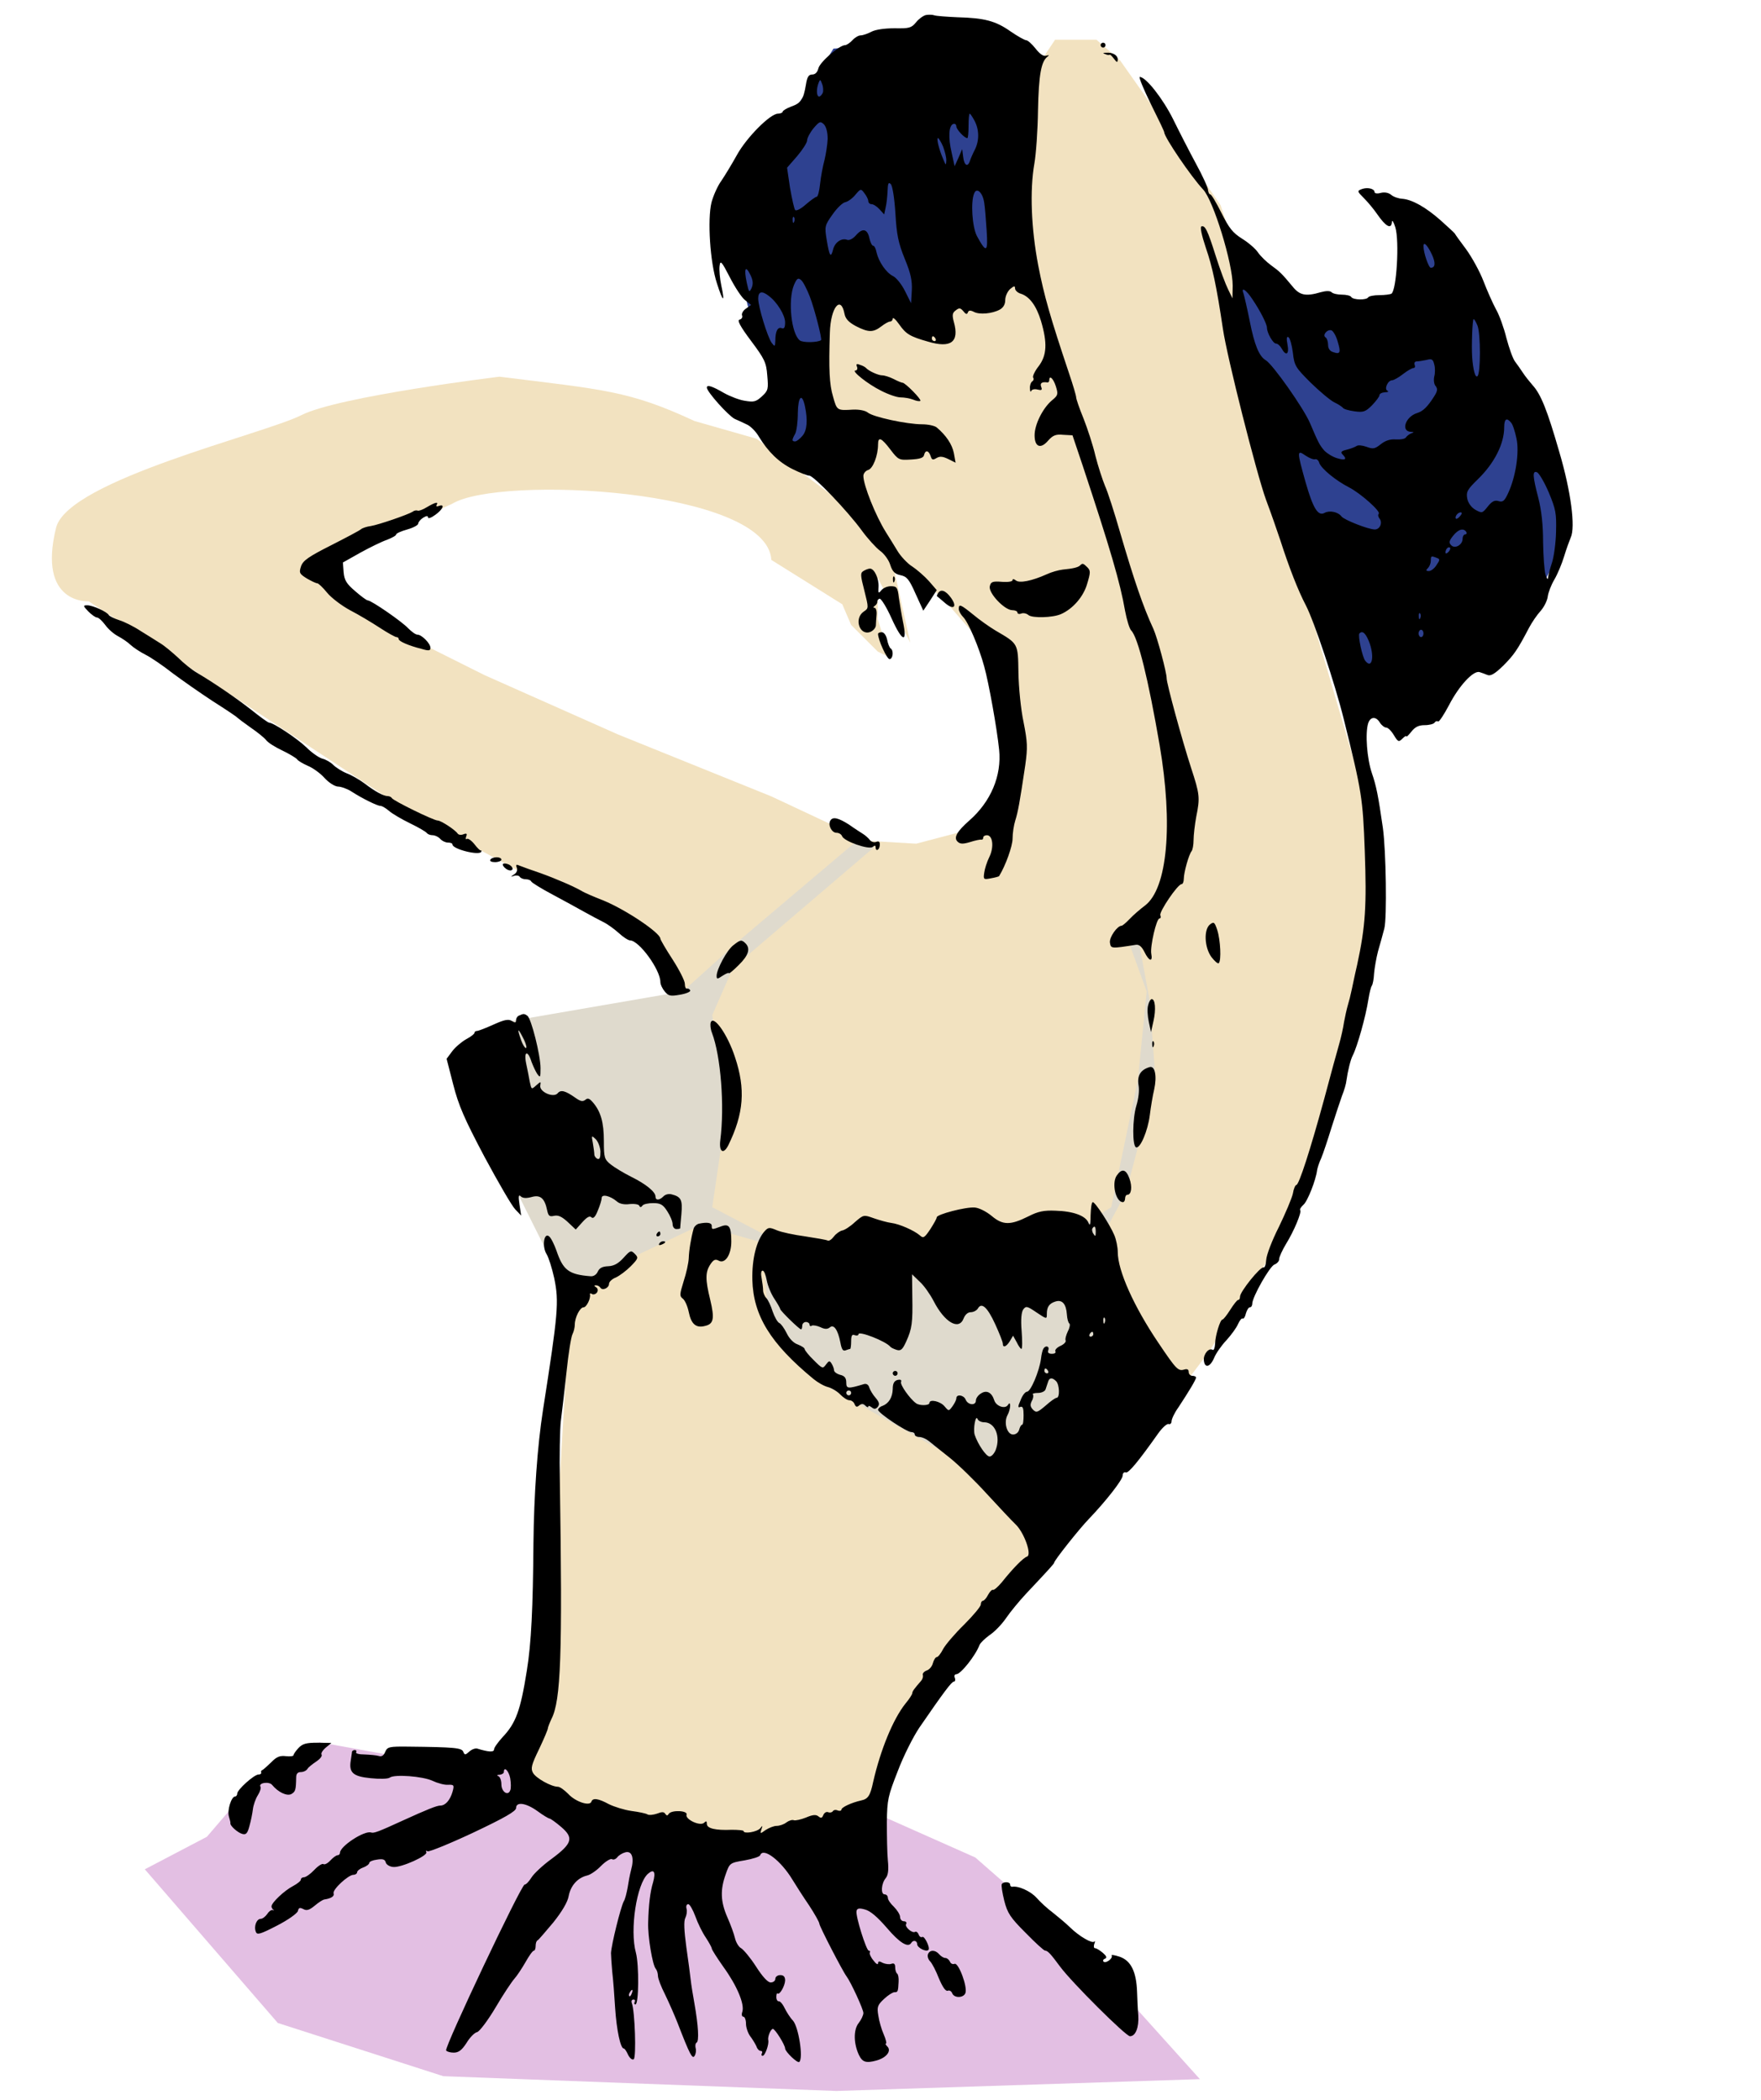 <svg xmlns="http://www.w3.org/2000/svg" version="1.0" viewBox="0 0 468 558"><path d="M248.979 10.561l-27.49 2.357-6.284 10.21-16.493 24.348-3.927 17.28 3.927 16.493 3.141 9.425 5.498 9.425-2.356 18.065 18.85 10.996-4.712-37.7 4.712-17.28 21.992 10.996L269.4 68.682l60.477 27.49 12.567 41.628 17.279 41.627 21.206 3.927 23.563-17.28 12.567-24.347-9.425-30.632-19.636-37.7-10.21-18.065-3.142 11.782-1.57 14.923-35.345-3.927-73.044-66.761z" fill="#2e4190" fill-rule="evenodd"/><path d="M174.364 248.544l4.712 22.777-18.065 10.996-10.21 16.494v59.692l-3.927 65.975-7.854 40.842-22.778 21.207-21.206 40.842 131.95 10.995 6.284-65.19 6.284-16.493 44.769-48.696 36.914-48.697 19.636-30.631 19.635-56.55 6.284-46.34-35.344-120.17-2.356-36.915-4.713-14.137-17.28-25.134-9.424-13.352-6.284-5.498h-10.996l-6.283 9.425-3.927 38.486-7.854 16.494-16.494 7.854-22.777-7.069-4.713 7.854 2.356 24.349 11.782 35.344 18.064 15.708 10.996 12.567 7.07 28.275-1.572 10.21-8.64 10.21-14.922 3.928-13.353-.786-25.133-11.78-40.842-16.495-35.344-15.708-21.992-10.996-22.777-18.065 36.13-16.494c12.559-7.651 83.693-4.021 84.825 14.923l18.85 11.782 2.356 5.498 7.07 7.069 3.14 1.57-3.14-10.21v-10.996l8.639 17.28-6.284-28.276-34.558-25.919-16.494-4.712c-17.406-8.1-24.131-8.326-51.838-11.782 0 0-42.71 5.19-52.623 10.21-9.913 5.022-61.81 17.208-65.19 29.847-5.09 20.54 8.64 19.635 8.64 19.635l84.825 55.765 30.632 16.494z" fill="#f2e2c0" fill-rule="evenodd"/><path d="M227.771 223.41l-30.63 25.92-15.71 14.137-45.554 7.853-16.492 12.569 15.707 28.275 10.996 21.99 7.855 9.426 15.707-10.21 16.495-7.854 16.494 4.713 1.57 20.42 13.353 16.494 43.198 24.347 18.85 10.211 29.06-36.129-16.992-34.64 7.568-14.057 7.854-29.846-1.57-21.205-3.928-21.207-3.141 1.57 6.283 17.28-2.357 23.562-7.069 33.774-6.603 4.088-.465-.946-71.475 12.567-10.994-7.07-16.494-8.64 3.926-26.704-3.926-24.348 5.498-12.566 37.7-32.204-4.714-1.57z" fill="#dfdacd" fill-rule="evenodd"/><path d="M136.663 469.247c-11.781-.785-34.558-3.141-34.558-3.141l-17.28-3.142-20.42 14.138-9.426 10.996-16.493 8.64 35.344 40.841 43.983 14.138 104.461 3.927 96.607-3.142-28.275-31.417-31.417-27.49-28.275-12.566-32.988 9.425-44.769-7.854z" fill="#e3bfe3" fill-rule="evenodd"/><path d="M246.025 4.005c-.715.195-1.885 1.04-2.6 1.95-1.235 1.495-1.82 1.625-5.655 1.56-2.665 0-5.005.325-6.175.91-.975.52-2.275.975-2.86.975s-1.56.585-2.21 1.3-1.56 1.3-1.95 1.3c-1.495 0-6.695 4.485-7.085 6.175-.26 1.04-.845 1.625-1.625 1.625-.975 0-1.365.65-1.69 2.73-.65 3.9-1.3 4.875-3.9 5.785C209.04 28.77 208 29.42 208 29.68s-.585.52-1.235.52c-2.08 0-8.385 6.37-10.92 10.985-1.3 2.34-3.185 5.46-4.16 6.89-1.04 1.43-2.145 4.03-2.6 5.72-1.105 4.55-.39 15.925 1.43 21.45 1.625 5.135 2.21 5.395 1.17.585-.39-1.82-.585-4.16-.455-5.135.195-1.625.52-1.3 2.73 2.99 1.365 2.665 3.185 5.46 4.095 6.11l1.56 1.235-1.365.975c-.78.52-1.235 1.365-1.04 1.82.195.52-.13.975-.65 1.105-.715.13.065 1.69 2.99 5.59 3.64 4.875 4.095 5.785 4.355 9.23.325 3.64.26 4.03-1.43 5.59-1.56 1.43-2.145 1.56-4.485 1.17-1.43-.195-3.965-1.17-5.59-2.08-3.12-1.82-4.55-2.275-4.55-1.43 0 1.105 5.72 7.475 7.41 8.32.91.39 2.47 1.105 3.38 1.56s2.275 1.82 3.055 3.185c2.47 4.03 5.265 6.76 8.905 8.58 1.95.975 3.965 1.755 4.485 1.755 1.17 0 10.14 9.36 13.975 14.625 1.56 2.145 3.77 4.55 4.81 5.33 1.105.78 2.34 2.47 2.73 3.77.585 1.82 1.235 2.405 2.73 2.73 1.625.325 2.275 1.04 3.965 4.875l2.08 4.55 1.82-2.73 1.755-2.73-2.08-2.405c-1.17-1.3-3.185-3.055-4.485-3.9s-3.055-2.73-3.9-4.16c-.845-1.365-2.21-3.64-3.055-4.94-2.73-4.355-5.98-12.48-5.98-14.95 0-.65.585-1.365 1.235-1.56 1.3-.325 2.665-3.835 2.665-6.825 0-2.145.91-1.755 3.315 1.43 2.08 2.73 2.275 2.795 5.46 2.6 2.34-.13 3.315-.455 3.445-1.17.325-1.43 1.235-1.3 1.755.26.325 1.04.585 1.105 1.56.52.91-.52 1.625-.455 3.12.26l1.95.975-.455-2.535c-.455-2.34-2.08-4.745-4.55-6.825-.52-.455-2.275-.845-3.9-.845-4.03 0-13.065-1.95-14.43-3.12-.65-.52-2.21-.845-3.9-.78-4.29.26-4.29.26-5.33-3.445-.975-3.25-1.17-7.215-.845-17.03.195-6.695 2.925-10.075 3.9-4.94.26 1.3 1.105 2.21 3.055 3.25 3.315 1.69 4.55 1.69 6.695.065.91-.715 1.95-1.3 2.34-1.3s.715-.39.715-.78c0-.455.78.195 1.69 1.495 1.82 2.6 2.86 3.25 7.67 4.615 6.11 1.82 8.385.13 6.89-5.2-.52-1.885-.39-2.47.52-3.12.91-.715 1.235-.65 2.015.26.585.78.975.91 1.17.325s.65-.65 1.56-.195c1.495.845 4.94.52 6.955-.585.91-.52 1.43-1.365 1.43-2.535 0-.975.585-2.275 1.3-2.925 1.04-.845 1.3-.91 1.3-.195 0 .52.65 1.17 1.495 1.43 2.34.715 4.16 3.185 5.395 7.215 1.755 5.915 1.56 9.165-.585 12.025-1.04 1.3-1.69 2.73-1.495 3.055.26.325.13.78-.26 1.04-.325.195-.65 1.04-.585 1.82 0 .78.195 1.105.325.715.195-.455.975-.585 1.69-.39 1.105.26 1.3.13.975-.715-.39-.975.195-1.43 1.69-1.17.26 0 .455-.26.455-.585 0-1.495 1.105-.455 1.755 1.625s.585 2.405-1.105 3.77c-2.405 2.08-4.55 6.37-4.55 9.23 0 3.12 1.625 3.77 3.64 1.365 1.235-1.365 2.015-1.69 3.965-1.495l2.47.13 2.73 8.125c7.28 21.97 9.945 31.005 11.245 38.545.455 2.405 1.17 4.745 1.625 5.2 1.82 1.82 4.55 13 7.54 30.355 3.64 21.255 2.08 38.155-3.835 42.705-1.3.975-3.185 2.6-4.095 3.575-.975 1.04-1.95 1.82-2.145 1.82-1.17 0-3.315 3.055-3.12 4.485.26 1.625.26 1.625 6.89.585.845-.13 1.56.455 2.275 1.885 1.235 2.535 2.275 2.795 1.82.455-.325-1.885 1.365-9.36 2.21-9.36.325 0 .39-.39.195-.845-.325-.91 4.615-8.255 5.655-8.255.325 0 .585-.65.585-1.365 0-1.755 1.365-6.565 2.08-7.41.26-.325.52-1.625.52-2.925s.325-4.095.715-6.24c1.04-5.07.91-5.98-1.365-12.935-2.405-7.41-6.5-22.425-6.5-23.79 0-1.625-2.47-10.79-3.51-13.13-2.73-5.85-5.2-13.13-8.905-25.805-1.495-5.2-3.25-10.66-3.965-12.22-.65-1.56-1.82-5.135-2.535-7.93-.65-2.86-2.145-7.345-3.185-10.01-1.105-2.665-1.95-5.2-1.95-5.59 0-.455-.845-3.315-1.885-6.37-5.005-14.95-6.63-20.605-8.19-28.665-1.885-9.88-2.275-19.955-1.04-27.04.455-2.535.91-8.97.975-14.3.195-9.36.845-12.935 2.535-14.17.52-.39.39-.455-.325-.26-.715.26-1.69-.39-2.86-1.885-.975-1.235-2.08-2.21-2.47-2.21s-2.275-1.04-4.16-2.34c-3.965-2.795-6.89-3.575-14.105-3.77-2.86-.13-5.655-.325-6.175-.52s-1.56-.195-2.275-.065zm-27.365 20.67c-.26.52-.65.975-.975.975-.715 0-.78-2.015-.13-3.64.39-.975.455-.975.91.26.325.78.39 1.885.195 2.405zm40.365 7.475c1.235 2.405 1.235 5.2.065 7.605-.52.975-1.105 2.34-1.3 2.925-.585 1.885-1.56 1.3-1.82-.975l-.26-2.08-.975 2.275-1.04 2.275-.78-3.575c-.975-4.095-.78-7.28.455-7.67.39-.13.78.13.78.65 0 .78 2.145 3.12 2.925 3.12.195 0 .325-1.495.325-3.25 0-1.82.13-3.25.325-3.25.13 0 .715.845 1.3 1.95zm-39.065 4.745c-.065 1.495-.455 4.03-.845 5.655-.455 1.625-.975 4.485-1.17 6.305-.195 1.885-.585 3.445-.91 3.445s-1.56.91-2.86 2.015c-1.3 1.17-2.535 1.82-2.86 1.495-.26-.325-.845-2.99-1.365-5.915l-.78-5.33 2.665-3.055c1.43-1.69 2.665-3.575 2.665-4.225 0-.585.78-2.08 1.69-3.185 1.625-1.885 1.82-1.95 2.795-1.04.585.65.975 2.08.975 3.835zm30.68 2.08c.455 1.235.91 2.925.845 3.705-.065 1.365-.13 1.3-.845-.455-1.105-2.535-1.82-5.525-1.365-5.525.195 0 .845 1.04 1.365 2.275zM237.965 56.72c.325 5.655.78 7.865 2.47 12.025 1.625 3.9 2.015 5.915 1.885 8.45l-.195 3.38-1.625-3.25c-.91-1.82-2.34-3.575-3.185-3.965-1.82-.91-3.77-3.77-4.355-6.24-.195-1.04-.585-1.82-.91-1.82s-.715-.845-.975-1.885c-.52-2.6-1.82-2.925-3.575-.91-.78.91-1.755 1.43-2.34 1.235-1.495-.585-3.315.65-3.77 2.6-.585 2.34-.975 1.755-1.69-2.6-.585-3.575-.52-3.835 1.56-6.76 1.17-1.69 2.665-3.12 3.38-3.25.65-.13 1.885-.975 2.665-1.95 1.43-1.69 1.495-1.69 2.405-.455.585.715 1.04 1.69 1.04 2.08 0 .455.39.845.845.845.52 0 1.43.585 2.145 1.365l1.235 1.365.39-1.82c.26-1.04.455-3.055.52-4.485.065-2.015.26-2.34.845-1.755.455.455.975 3.705 1.235 7.8zm23.595-2.86c.195 1.105.455 4.42.65 7.41.39 5.85-.065 6.11-2.6 1.43-1.235-2.405-1.69-9.035-.715-11.31.65-1.69 2.275-.26 2.665 2.47zm-50.505 5.07c-.195.52-.39.325-.39-.39-.065-.715.13-1.105.325-.845.195.195.26.78.065 1.235zm-11.31 17.615c-.65 1.3-.715 1.17-1.3-1.495-.78-3.705-.325-4.68.975-2.015.715 1.495.78 2.405.325 3.51zm15.47 2.275c1.235 3.185 3.315 11.31 2.99 11.57-.91.65-4.875.715-5.655.065-2.275-1.755-3.185-10.725-1.56-14.69.78-1.82 1.105-2.015 1.885-1.365.52.39 1.56 2.405 2.34 4.42zm-10.92-.195c2.21 1.625 4.355 5.135 4.355 7.02 0 1.365-.26 1.82-.91 1.56-1.04-.39-1.69.78-1.69 3.315-.065 1.625-.13 1.69-.975.585-1.105-1.56-3.575-9.555-3.575-11.765 0-1.885.975-2.145 2.795-.715zM248.625 90c.195.325.065.65-.26.65-.39 0-.715-.325-.715-.65 0-.39.13-.65.26-.65.195 0 .52.26.715.65zm-34.71 17.94c.78 3.64.585 6.435-.65 7.865-.715.845-1.56 1.495-1.95 1.495-.91 0-.91-.39 0-2.015.39-.715.715-3.185.715-5.525.065-4.42 1.105-5.46 1.885-1.82zM292.5 12c0 .325.325.65.65.65.39 0 .65-.325.65-.65 0-.39-.26-.65-.65-.65-.325 0-.65.26-.65.65zM293.8 14.405c.52.26 1.04.26 1.105.13s.585.325 1.105 1.04c.845 1.105.975 1.105 1.04.26 0-1.17-1.3-1.95-3.12-1.82-.91 0-.91.13-.13.39z"/><path d="M305.825 27.6c1.95 3.9 3.575 7.28 3.575 7.54 0 1.3 7.15 11.83 10.335 15.21 2.73 2.86 7.865 19.63 7.865 25.545l-.065 3.38-1.17-2.405c-.65-1.3-2.145-5.265-3.25-8.775-2.21-7.02-2.86-8.255-3.835-7.93-.39.195.065 2.34 1.17 5.655 1.755 5.07 2.86 10.205 4.55 21.58 1.105 7.54 8.905 38.35 11.44 45.37 1.3 3.445 2.99 8.32 3.835 10.855 2.34 7.28 4.745 13.39 6.76 17.225 2.21 4.225 7.8 20.995 10.075 30.225 4.81 19.37 5.07 20.93 5.59 35.1.52 14.43.195 19.955-2.015 30.16-.78 3.315-1.43 6.695-1.625 7.41-.13.715-.52 2.21-.845 3.315s-.78 3.185-1.04 4.615c-.195 1.43-.78 4.03-1.3 5.85-.52 1.755-2.275 8.19-3.9 14.3-3.705 13.585-6.76 23.075-7.475 23.075-.26 0-.715 1.04-.91 2.275-.26 1.235-1.95 5.2-3.705 8.84-1.885 3.705-3.315 7.54-3.38 8.775s-.39 2.145-.715 2.015c-.845-.26-6.24 6.435-6.24 7.735 0 .52-.195.91-.52.91-.26 0-1.17 1.17-2.08 2.6s-1.82 2.6-2.08 2.6c-.585 0-1.885 4.16-1.95 6.435-.065 1.105-.325 1.82-.65 1.625-.975-.65-2.47 1.105-2.34 2.73.195 2.21 1.625 1.95 2.73-.585.455-1.17 1.95-3.315 3.25-4.68 1.3-1.43 2.73-3.38 3.12-4.355.455-.975.975-1.625 1.235-1.43.26.13.65-.455.845-1.365.26-.91.715-1.625 1.04-1.625.39 0 .65-.455.65-.975 0-1.755 4.68-10.01 5.915-10.4.65-.26 1.235-.845 1.235-1.43s.845-2.405 1.82-4.03c2.145-3.445 4.225-8.515 3.77-8.97-.195-.195.195-.845.845-1.43 1.105-.91 3.315-6.565 3.64-9.165.065-.52.52-2.015 1.105-3.25.52-1.235 1.755-4.94 2.73-8.125 1.04-3.25 2.275-7.02 2.795-8.45.585-1.43 1.105-3.25 1.17-4.03.325-2.405 1.105-5.655 1.69-6.695 1.17-2.275 3.445-10.27 4.16-14.95.26-1.625.65-3.25.91-3.575.26-.39.52-1.82.585-3.25.13-1.43.585-4.095 1.04-5.85.52-1.82 1.3-4.55 1.69-6.11.715-2.73.455-20.67-.39-26.715-1.235-8.58-1.755-11.18-2.925-14.56-1.3-3.835-1.82-10.595-.975-13.26.585-1.755 2.08-1.885 3.12-.13.455.715 1.235 1.3 1.69 1.3s1.365.91 2.015 2.015c1.105 1.82 1.3 1.885 2.275.91.585-.585 1.04-.845 1.04-.585s.585-.325 1.365-1.3c.975-1.235 1.95-1.69 3.51-1.69 1.235 0 2.405-.325 2.6-.65.26-.39.65-.52.975-.325.26.13 1.56-1.82 2.925-4.42 2.665-5.135 6.435-9.165 8.06-8.71.585.195 1.56.52 2.145.78.845.325 1.95-.325 4.16-2.47 2.86-2.86 3.835-4.29 6.825-10.01.78-1.495 2.21-3.575 3.12-4.55.91-1.04 1.755-2.73 1.885-3.77.13-1.105.91-3.12 1.755-4.55s2.015-4.225 2.6-6.175 1.43-4.225 1.755-5.005c1.3-2.73.065-12.285-3.055-22.815-3.185-11.05-4.875-15.275-7.085-17.68-.78-.91-1.95-2.34-2.535-3.25s-1.56-2.275-2.145-3.055-1.56-3.575-2.275-6.24c-.65-2.665-1.885-6.11-2.795-7.67-.845-1.56-2.34-4.94-3.315-7.475s-3.055-6.305-4.615-8.45c-1.56-2.08-2.925-3.965-2.99-4.16-.13-.195-1.82-1.755-3.705-3.445-4.03-3.575-7.67-5.59-10.27-5.785-1.04-.065-2.34-.52-2.925-1.04-.715-.585-1.755-.78-2.795-.52-.91.26-1.625.13-1.625-.195 0-.91-1.82-1.365-3.315-.845-1.365.52-1.365.585.52 2.47 1.04 1.04 2.6 2.925 3.445 4.16 2.34 3.38 3.835 4.225 3.965 2.08.065-.585.455.065.91 1.495 1.105 3.64.325 16.705-1.04 17.615-.325.195-1.755.39-3.185.39s-2.795.26-2.99.585c-.455.78-3.965.715-4.485-.065-.195-.39-1.365-.65-2.535-.65-1.105 0-2.34-.26-2.73-.65s-1.43-.39-2.86 0c-3.965 1.17-5.59.845-7.475-1.495-2.86-3.445-3.38-3.965-5.72-5.655-1.235-.91-2.795-2.405-3.51-3.445-.65-.975-2.535-2.6-4.225-3.64-2.47-1.56-3.445-2.795-5.46-6.825-1.365-2.73-2.665-4.94-2.99-4.94-.26 0-.52-.52-.585-1.17 0-.585-1.43-3.77-3.185-6.955-1.755-3.25-4.485-8.58-6.11-11.895-2.73-5.46-7.215-11.18-8.84-11.18-.325 0 .975 3.185 2.925 7.15zm74.685 39.975c1.04 2.21.975 3.575-.26 3.575-.585 0-1.95-4.03-1.95-5.72 0-1.365 1.04-.325 2.21 2.145zM332.8 79.47c2.08 3.055 3.9 6.63 3.9 7.605 0 1.365 1.625 4.225 2.405 4.225.455 0 1.105.585 1.495 1.3 1.17 2.145 2.08 1.56 1.56-1.04-.325-1.625-.195-2.275.26-1.95.39.195.91 2.08 1.17 4.095.39 3.51.715 3.965 4.745 7.995 2.405 2.34 5.2 4.68 6.24 5.2 1.105.52 2.145 1.235 2.34 1.495.195.325 1.625.715 3.055.91 2.34.325 2.925.13 4.68-1.625 1.04-1.105 1.95-2.275 1.95-2.665s.65-.715 1.495-.78c.78 0 1.04-.195.65-.39-.975-.39.065-2.795 1.235-2.795.39 0 1.69-.715 2.86-1.625s2.405-1.625 2.795-1.625.52-.39.325-.845c-.195-.52.065-.91.52-.91s1.625-.195 2.6-.39c1.43-.39 1.755-.195 2.08 1.17.26.91.26 2.34 0 3.25-.195.91-.065 2.08.39 2.535.585.78.455 1.365-.455 2.795-1.69 2.665-2.925 3.9-4.485 4.355-3.12.975-4.42 4.875-1.625 5.005.845 0 .845.13.065.39-.52.195-1.17.715-1.43 1.105s-1.43.585-2.6.52c-1.495-.13-2.795.26-4.03 1.235-1.625 1.3-2.08 1.365-3.835.715-1.105-.39-2.275-.52-2.665-.195-.39.26-1.56.715-2.6.975-1.43.325-1.69.65-1.105 1.235 1.3 1.3.78 1.69-1.365 1.04-1.17-.325-2.665-1.235-3.445-2.015-1.3-1.495-1.625-2.145-3.835-7.345-1.69-3.965-9.945-15.665-11.765-16.705-1.755-1.04-2.99-4.03-4.225-10.27-.715-3.575-1.495-6.89-1.69-7.475-.715-1.885.715-.975 2.34 1.495zm59.865 7.085c.845 2.21.845 12.545 0 13.39-.585.585-1.17-1.56-1.43-5.07-.195-2.925.065-10.075.39-10.075.195 0 .65.78 1.04 1.755zm-37.18 4.16c.91 2.99.715 3.51-1.17 2.86-.91-.26-1.365-.975-1.365-1.95 0-.845-.325-1.755-.65-1.95-.975-.585.455-2.275 1.56-1.885.455.195 1.235 1.495 1.625 2.925zm46.085 21.58c.455.455 1.04 2.34 1.43 4.16.845 3.705-.195 10.4-2.275 14.755-.91 1.95-1.365 2.275-2.47 1.95-1.04-.325-1.755.065-2.86 1.43-1.43 1.82-1.56 1.82-3.25.91-1.105-.65-1.95-1.755-2.21-2.99-.325-1.82 0-2.405 2.795-5.135 4.42-4.29 7.02-9.425 7.02-13.845 0-2.21.65-2.665 1.82-1.235zm-52.065 9.75c.39-.13.91.26 1.105.975.52 1.495 4.355 4.68 7.93 6.5 3.12 1.625 8.515 6.435 7.865 7.02-.26.26-.13.845.195 1.235.91 1.105.13 2.925-1.235 2.925-1.69 0-8.125-2.535-8.84-3.445-.91-1.235-3.185-1.69-4.485-.975-1.755.975-3.055-1.105-5.07-8.125-2.34-8.32-2.34-8.71 0-7.085.975.65 2.08 1.105 2.535.975zm62.075 8.775c1.885 4.55 2.08 5.525 1.95 10.53-.065 2.99-.585 6.76-1.105 8.255-.52 1.56-.975 3.315-1.04 3.965 0 .585-.325.195-.65-.845-.325-1.105-.585-4.94-.65-8.645 0-4.42-.39-8.32-1.235-11.635-1.56-5.98-1.625-7.41-.39-6.955.52.195 1.95 2.6 3.12 5.33zm-23.53 6.305c-.455.585-.975.845-1.105.715-.455-.455.455-1.69 1.235-1.69.39 0 .39.39-.13.975zm1.625 4.225c.195.325.065.65-.26.65-.39 0-.715.52-.715 1.17 0 1.625-2.08 2.795-3.055 1.69-.65-.65-.52-1.17.52-2.47 1.365-1.755 2.795-2.145 3.51-1.04zm-4.745 5.33c-.455.455-.78.52-.78.13 0-.91.78-1.69 1.235-1.235.13.195-.065.715-.455 1.105zm-3.12 1.56c.91.325.91.52-.065 1.95-.52.845-1.43 1.56-2.015 1.56-.78 0-.845-.195-.26-.78.455-.455.78-1.3.78-1.95 0-1.3.065-1.365 1.56-.78zm-4.355 15.99c-.195.52-.39.325-.39-.39-.065-.715.13-1.105.325-.845.195.195.26.78.065 1.235zm.845 4.095c0 .52-.26.975-.65.975-.325 0-.65-.455-.65-.975s.325-.975.65-.975c.39 0 .65.455.65.975zm-14.56 1.95c1.625 3.9.975 7.735-.91 5.33-.78-.975-2.015-6.76-1.56-7.28.78-.78 1.56-.195 2.47 1.95zM227.76 97.475c.195.52 0 .975-.39.975-1.3 0 3.25 3.64 6.825 5.395 1.885.975 4.16 1.755 5.135 1.755s2.47.26 3.315.585c.91.39 1.755.52 1.95.325.325-.39-4.03-4.81-4.745-4.81-.26 0-1.365-.455-2.34-.975-1.04-.52-2.405-.975-3.055-.975-1.04 0-3.64-1.17-4.355-2.015-.195-.195-.845-.585-1.56-.78-.91-.39-1.105-.195-.78.52zM113.425 134.785c-1.04.65-2.145 1.04-2.405.91-.325-.13-.91-.065-1.3.26-1.365.845-9.165 3.51-11.18 3.835-1.04.13-2.21.52-2.6.845-.455.39-4.03 2.275-7.995 4.29-5.915 2.99-7.41 4.03-7.93 5.525-.585 1.755-.455 2.015 1.495 3.25 1.235.715 2.47 1.3 2.795 1.3s1.495 1.105 2.6 2.47 3.835 3.445 6.11 4.68c2.275 1.17 5.85 3.315 7.93 4.68s4.095 2.47 4.42 2.47.585.195.585.52c0 .585 2.665 1.755 6.045 2.6 1.95.585 2.405.52 2.405-.26 0-1.17-2.34-3.51-3.445-3.51-.52 0-1.56-.78-2.47-1.69-1.69-1.82-9.815-7.41-10.725-7.41-.325 0-1.82-1.105-3.38-2.47-2.275-1.95-2.86-2.86-3.055-5.005l-.195-2.6 4.615-2.6c2.6-1.43 5.785-2.99 7.15-3.445 1.3-.52 2.405-1.105 2.405-1.43 0-.26 1.3-.845 2.925-1.3s2.925-1.17 2.925-1.56.585-1.105 1.3-1.56c.845-.52 1.3-.585 1.3-.065 0 .39.91.065 1.95-.715 2.015-1.43 2.665-2.99.91-2.34-.52.195-.78.13-.585-.26.585-.975-.39-.715-2.6.585zM287.04 150.255c-.52.52-1.885.845-4.615 1.105-1.105.13-2.99.65-4.225 1.235-3.9 1.755-7.28 2.47-8.255 1.625-.52-.39-.845-.455-.845-.065s-1.235.585-2.86.455c-2.47-.195-2.925 0-3.185 1.17-.455 1.755 3.9 6.37 5.98 6.37.715 0 1.365.26 1.365.65 0 .325.455.455.975.26.52-.26 1.43-.065 1.95.39 1.04.845 6.435.715 8.645-.26 3.12-1.365 5.98-4.615 6.955-8.06.91-2.99.91-3.51.065-4.355-1.105-1.105-1.3-1.17-1.95-.52zM229.45 151.75c-.845.52-.78 1.17.26 5.2 1.17 4.68 1.17 4.68-.195 5.59-2.6 1.82-1.105 6.435 1.755 5.395.78-.325 1.43-1.04 1.495-1.69 0-.65.13-1.95.195-2.99.065-.975-.195-1.755-.585-1.755s-.325-.195.13-.52c.39-.26.65-.715.65-1.04-.065-.325.195-.715.585-.845s1.885 2.275 3.25 5.33c2.795 6.175 4.225 6.63 2.99.845-.39-1.885-.845-4.81-1.105-6.435-.325-2.73-.52-3.055-2.145-3.055-.975 0-2.08.52-2.535 1.105-.715.91-.845.78-.715-.91.13-2.21-1.105-4.875-2.275-4.875-.455 0-1.235.325-1.755.65zM237.315 154.09c0 .715.195.91.39.39.195-.455.13-1.04-.065-1.235-.195-.26-.39.13-.325.845zM249.275 157.665c-.26.39-.325.715-.26.78.13.065 1.04.845 2.015 1.69 2.34 2.08 3.51 1.235 1.69-1.3-1.43-1.95-2.73-2.405-3.445-1.17zM23.465 162.475c.845.845 1.885 1.625 2.34 1.625.39 0 1.365.91 2.145 1.95.78 1.105 2.275 2.405 3.38 2.99s2.665 1.625 3.38 2.34c.78.715 2.535 1.885 3.965 2.6s4.68 2.925 7.15 4.875c2.535 1.885 7.345 5.265 10.725 7.475 3.38 2.145 6.305 4.095 6.5 4.355.195.195 1.82 1.43 3.575 2.665 1.82 1.235 3.64 2.73 4.095 3.315.455.65 2.405 1.885 4.355 2.795 1.885.91 3.705 2.015 3.9 2.34.26.39 1.495 1.105 2.795 1.69 1.3.52 3.315 1.95 4.42 3.185 1.17 1.3 2.73 2.275 3.575 2.34.845 0 2.47.585 3.51 1.235 2.99 1.95 7.02 3.9 7.8 3.9.455 0 1.43.585 2.275 1.3.78.715 3.315 2.21 5.59 3.315s4.29 2.275 4.485 2.6c.26.325.91.585 1.56.585s1.56.455 2.015.975 1.365.975 2.015.975c.715 0 1.235.195 1.235.52 0 1.235 7.28 3.055 7.67 1.885.065-.26 0-.39-.13-.325-.13.13-.91-.585-1.69-1.625-.78-.975-1.69-1.625-2.015-1.43-.325.26-.39-.065-.195-.65.325-.715.13-.91-.715-.585-.585.26-1.3.195-1.56-.195-.65-.975-4.42-3.445-5.265-3.445-1.105 0-11.96-5.33-12.22-5.98-.13-.26-.65-.52-1.105-.52-1.105 0-3.38-1.235-6.175-3.38-1.235-.91-3.315-2.145-4.68-2.665-1.3-.52-2.925-1.56-3.64-2.275-.65-.65-1.95-1.43-2.86-1.625-.91-.26-2.795-1.56-4.16-2.925-2.47-2.405-8.84-6.63-9.945-6.63-.325 0-2.47-1.56-4.81-3.445-4.095-3.185-9.685-7.02-14.495-9.88-1.235-.715-3.445-2.47-4.94-3.965-1.56-1.43-3.64-3.185-4.745-3.835-1.04-.65-3.38-2.145-5.2-3.25-1.755-1.17-4.355-2.47-5.655-2.86-1.365-.455-2.6-1.04-2.795-1.365-.52-.91-4.29-2.6-5.72-2.6-1.17 0-1.17.13.26 1.625zM254.8 161.825c0 .52.52 1.495 1.17 2.145 1.365 1.365 4.225 8.06 5.59 13.13 1.235 4.42 3.38 16.445 3.965 22.1.715 6.955-2.21 13.845-7.93 18.85-3.25 2.86-4.225 4.55-3.12 5.59.65.65 1.365.715 3.315.13 1.43-.455 2.73-.715 3.055-.65.26.065.455-.195.455-.52 0-.39.455-.65.975-.65 1.56 0 1.95 3.12.65 5.785-.65 1.3-1.235 3.185-1.365 4.225-.26 1.755-.13 1.82 1.82 1.43 1.105-.195 2.08-.455 2.145-.585 1.755-2.86 3.575-7.995 3.575-9.945 0-1.43.325-3.575.715-4.81.715-2.275 1.17-4.68 2.665-14.755.65-4.68.585-6.11-.455-11.375-.715-3.315-1.3-9.23-1.365-13.13-.13-7.93 0-7.67-6.11-11.245-1.625-.975-4.29-2.86-5.915-4.225-3.38-2.73-3.835-2.925-3.835-1.495z"/><path d="M233.35 168.455c0 1.56 2.34 6.695 3.055 6.695.91 0 1.17-2.34.26-2.86-.26-.195-.715-1.235-.91-2.34-.26-1.17-.845-1.95-1.43-1.95-.52 0-.975.195-.975.455zM220.675 218.05c-.715 1.105.325 3.25 1.625 3.25.65 0 1.3.39 1.495.91.52 1.365 7.085 3.64 8.125 2.86.52-.455.78-.455.78.065 0 1.235 1.04.78 1.105-.52.065-.91-.195-1.17-.91-.91-.585.26-1.365 0-1.755-.52s-1.235-1.235-1.755-1.56c-.585-.39-2.275-1.43-3.705-2.47-2.86-1.82-4.355-2.21-5.005-1.105zM130.325 228.45c-.26.39.325.65 1.235.65s1.69-.325 1.69-.65c0-.39-.585-.65-1.235-.65-.715 0-1.495.26-1.69.65zM133.64 229.62c-.13.26.26.845.91 1.3.715.455 1.365.52 1.625.13.195-.325-.195-.91-.91-1.3-.715-.325-1.43-.39-1.625-.13zM137.345 230.595c.26.65-.065 1.365-.715 1.755-1.04.715-1.04.715 0 .39.65-.195 1.3-.065 1.495.26.26.39.975.65 1.625.65s1.3.26 1.43.585 2.665 1.885 5.72 3.51 6.825 3.705 8.45 4.615 3.835 2.08 4.875 2.6c1.105.52 2.925 1.82 4.16 2.925 1.17 1.105 2.6 2.015 3.055 2.015 2.405 0 8.06 7.8 8.06 11.05 0 .65.52 1.755 1.17 2.535.975 1.17 1.495 1.3 4.03.845 1.625-.26 2.795-.78 2.73-1.105-.13-.39-.52-.585-.845-.52-.325.13-.585-.455-.585-1.3 0-.78-1.495-3.705-3.25-6.435-1.82-2.795-3.25-5.265-3.25-5.525 0-1.56-9.425-7.865-15.275-10.205-2.535-.975-5.005-2.08-5.525-2.405-1.95-1.17-6.89-3.315-11.05-4.81-2.34-.78-4.81-1.69-5.46-1.95-1.04-.455-1.17-.325-.845.52zM321.62 245.61c-1.755 1.3-1.56 6.11.325 8.71.845 1.105 1.755 1.885 1.95 1.625.715-.65.455-6.11-.39-8.775-.715-2.145-.91-2.275-1.885-1.56zM194.87 251.2c-1.69 1.3-4.42 6.37-4.42 8.125 0 .91.195.91 1.625-.065.91-.585 1.625-.845 1.625-.65 0 .26 1.17-.715 2.6-2.145 2.665-2.6 3.185-4.42 1.82-5.785-1.04-1.04-1.365-.975-3.25.52zM305.11 267.19c-.26.91-.13 2.86.195 4.355l.585 2.73.65-2.925c.715-3.12.455-5.85-.455-5.85-.325 0-.78.78-.975 1.69zM137.995 269.855c-.455.13-.845.715-.845 1.235 0 .715-.26.78-1.17.195-.845-.52-1.95-.325-4.81.975-2.015.91-4.03 1.69-4.355 1.69-.39 0-.715.195-.715.52 0 .26-.975 1.04-2.21 1.69-1.17.65-2.86 2.08-3.705 3.185l-1.495 2.015 1.755 6.825c1.43 5.59 2.925 9.035 8.32 19.24 3.64 6.76 7.28 13.065 8.19 13.975l1.56 1.625-.455-2.925c-.325-2.275-.26-2.795.39-2.145.52.455 1.43.52 2.86.13 2.275-.65 3.445.325 4.095 3.51.325 1.56.65 1.755 1.82 1.495 1.105-.26 2.08.195 3.64 1.625l2.145 2.015 1.755-1.95c1.235-1.365 1.95-1.755 2.405-1.3s1.04-.065 1.69-1.755c.585-1.365 1.04-2.86 1.04-3.38 0-1.105 2.275-.585 4.03.91.715.65 1.95.91 3.38.715 1.3-.13 2.47.065 2.6.455.195.455.455.455.845-.065.26-.39 1.56-.65 2.86-.65 1.885 0 2.6.39 3.705 2.145.78 1.17 1.43 2.73 1.43 3.445s.455 1.3.975 1.3.975-.065 1.04-.195c0-.065.13-1.755.325-3.77.325-3.835-.065-4.615-2.665-5.265-.715-.195-1.69.065-2.145.585-1.04 1.04-2.08 1.105-2.08 0 0-1.235-2.535-3.315-6.5-5.265-1.95-.975-4.42-2.47-5.395-3.25-1.69-1.365-1.82-1.82-1.82-6.24 0-4.94-.845-7.865-2.925-10.27-.91-1.04-1.365-1.235-2.015-.65-.715.52-1.3.39-2.665-.585-2.6-1.82-3.835-2.21-4.68-1.17-1.105 1.3-4.94-.39-4.615-2.08.195-1.105.13-1.105-1.105 0s-1.235 1.105-1.69-.975c-.195-1.17-.65-3.38-.975-4.94-.65-3.25.455-3.51 1.43-.39.39 1.04 1.04 2.47 1.495 3.185.845 1.17.91 1.04.91-1.495 0-3.38-2.47-13.26-3.51-13.91-.78-.585-1.04-.585-2.145-.065zm1.3 6.5c.52 1.17.78 2.145.455 2.145-.26 0-.845-.91-1.235-2.015-1.235-3.51-.91-3.51.78-.13zm20.28 29.64c0 1.625-.195 2.145-.78 1.95-.455-.195-.845-.715-.845-1.17s-.195-1.82-.39-2.99c-.39-2.08-.39-2.145.715-1.105.65.585 1.235 2.145 1.3 3.315zM188.89 271.675c-.195.585-.065 1.82.325 2.795 2.34 6.175 3.38 19.37 2.21 28.535-.39 3.12.845 3.9 2.145 1.3 4.095-8.385 4.615-14.885 1.755-23.4-1.95-5.98-5.655-11.245-6.435-9.23zM306.215 277.59c0 .715.195.91.39.39.195-.455.13-1.04-.065-1.235-.195-.26-.39.13-.325.845zM305.5 283.57c-2.405.715-3.315 2.275-2.925 4.745.26 1.43 0 3.64-.585 5.525-1.04 3.445-1.105 10.725-.065 11.05 1.105.39 3.12-4.42 3.64-8.515.26-2.145.78-5.265 1.17-6.89.78-3.575.195-6.37-1.235-5.915zM296.79 312.365c-1.43 2.08-.26 7.085 1.625 7.085.325 0 .585-.455.585-.975s.26-.975.585-.975c1.105 0 1.365-2.145.585-4.29-.91-2.535-2.015-2.795-3.38-.845z"/><path d="M289.835 322.83c0 2.6-.13 3.12-.585 2.08-.715-1.82-3.965-3.055-8.775-3.185-3.055-.13-4.615.195-7.15 1.495-4.81 2.405-6.825 2.405-9.815-.13-1.43-1.17-3.38-2.145-4.485-2.21-2.34-.195-10.075 1.82-10.075 2.6 0 .325-.78 1.69-1.69 3.12-1.56 2.34-1.885 2.535-2.795 1.69-1.495-1.3-5.46-3.055-7.605-3.315-1.04-.13-3.12-.715-4.615-1.235-2.73-.975-2.73-.975-5.07 1.04-1.235 1.17-2.795 2.145-3.38 2.21-.585.13-1.625.845-2.21 1.625s-1.3 1.235-1.625 1.04-3.055-.65-5.98-1.105c-2.925-.39-6.305-1.105-7.54-1.625-1.95-.845-2.275-.78-3.185.195-2.21 2.405-3.445 7.41-3.315 13 .26 9.49 4.81 16.9 16.25 26.325 1.105.91 2.795 1.885 3.835 2.145s2.535 1.17 3.315 2.015c.78.78 1.82 1.495 2.405 1.495.52 0 1.17.455 1.365 1.04.325.78.65.845 1.235.325.65-.52 1.105-.455 1.625.065.455.455.78.52.78.26 0-.325.39-.195.91.195.65.52 1.04.52 1.625-.13.52-.715.39-1.235-.585-2.405-.715-.78-1.43-2.015-1.69-2.73-.195-.78-.78-1.105-1.43-.91-4.29 1.3-4.68 1.235-4.68-.455 0-1.17-.455-1.755-1.625-2.015-.91-.26-1.625-.78-1.625-1.235 0-.39-.325-1.235-.65-1.755-.52-.845-.715-.78-1.495.26-.845 1.17-.975 1.105-3.25-1.17-1.365-1.3-2.405-2.665-2.405-2.925 0-.325-.845-.845-1.82-1.235-1.17-.39-2.275-1.56-2.99-3.055-.65-1.3-1.495-2.47-1.95-2.665s-1.235-1.56-1.755-3.055c-.455-1.495-1.235-3.12-1.69-3.575s-.845-1.43-.845-2.015c0-.65-.195-2.145-.39-3.25-.26-1.235-.13-2.015.26-2.015s.845 1.17 1.105 2.6 1.17 3.64 2.015 4.875c.845 1.3 1.56 2.535 1.56 2.73 0 .455 5.07 5.395 5.525 5.395.195 0 .325-.455.325-.975s.455-.975.975-.975.975.325.975.715c0 .325.26.52.585.26.325-.195 1.365 0 2.275.39 1.17.585 1.885.585 2.535.065 1.04-.91 2.145.65 2.795 4.03.325 1.755.65 2.34 1.365 2.08.52-.195 1.105-.39 1.235-.39s.26-.91.26-2.015c0-1.56.26-1.95.975-1.625.52.195.975.065.975-.26 0-.975 7.215 1.82 8.45 3.315.195.26.91.585 1.69.845 1.105.325 1.56-.065 2.535-2.21 1.56-3.445 1.755-5.005 1.625-12.025l-.065-5.85 2.015 1.95c1.17 1.04 2.795 3.38 3.705 5.135 2.925 5.72 6.76 7.93 7.995 4.615.39-.975 1.105-1.625 1.885-1.625.715 0 1.56-.455 1.885-.975.975-1.755 2.535-.39 4.615 4.16 1.105 2.405 2.015 4.745 2.015 5.135 0 1.235.91.91 1.885-.65l.845-1.43.975 1.755c.455.975 1.04 1.755 1.235 1.755.26 0 .26-2.145.065-4.745-.26-3.12-.065-5.07.455-5.785.715-.91 1.04-.845 3.51.845 2.73 1.82 2.73 1.82 2.73.39 0-1.885.65-2.795 2.34-3.315 1.755-.52 2.795.65 2.99 3.445.065 1.17.39 2.275.65 2.405.26.195.13 1.105-.39 2.08-.455.975-.78 2.08-.585 2.47.13.39-.52 1.04-1.43 1.43-.975.455-1.495 1.105-1.3 1.43.195.39-.195.65-.91.65-.91 0-1.235-.325-.975-.975.39-1.04-.715-1.365-1.3-.39-.195.26-.52 1.495-.65 2.73-.455 3.315-2.73 8.71-3.705 8.71-.455 0-1.235.975-1.69 2.21-.78 1.755-.78 2.145-.065 1.82.65-.195.845.39.845 2.21 0 1.43-.13 2.535-.39 2.535s-.585.585-.78 1.3c-.195.78-.91 1.3-1.625 1.3-1.625 0-2.535-3.185-1.495-5.135.91-1.625.975-4.095.13-2.73-.715 1.17-3.12.39-3.64-1.235-.65-2.08-2.015-2.795-3.51-1.82-.78.455-1.365 1.3-1.365 1.885 0 1.43-2.145 1.235-2.73-.26-.52-1.235-2.47-1.495-2.47-.325 0 .455-.52 1.43-1.04 2.145-.975 1.3-.975 1.3-2.08 0-1.105-1.365-4.03-2.015-4.03-.91 0 .715-2.665.78-3.575.065-1.625-1.17-4.29-4.94-3.965-5.655.195-.52-.13-.715-.975-.52-.845.26-1.235.91-1.235 2.405-.065 2.21-1.04 3.835-2.73 4.485-.65.195-1.17.715-1.17 1.04 0 .845 7.605 5.915 8.84 5.915.52 0 .91.26.91.65 0 .325.52.65 1.17.65.715 0 1.885.52 2.6 1.105.78.65 3.25 2.6 5.525 4.42 2.21 1.755 6.695 6.11 9.88 9.62 3.25 3.51 6.63 7.15 7.605 8.06 2.275 2.145 4.42 8.125 3.055 8.58-.975.325-3.64 2.99-6.695 6.825-1.04 1.235-2.08 2.145-2.34 2.015s-.845.455-1.3 1.3c-.455.91-1.105 1.625-1.43 1.625-.26 0-.52.455-.52.975s-2.015 2.925-4.42 5.33c-2.47 2.405-5.005 5.395-5.59 6.5-.585 1.17-1.365 2.145-1.69 2.145s-.78.715-1.04 1.625c-.195.845-.975 1.755-1.69 1.95-.65.26-1.105.78-.975 1.17.13.455-.065 1.105-.455 1.56-1.82 2.08-2.34 2.795-2.34 3.25 0 .325-.78 1.56-1.82 2.795-3.315 4.16-6.63 12.285-8.58 20.8-.78 3.705-1.365 4.55-3.185 4.94-2.6.585-5.265 1.82-5.265 2.47 0 .26-.455.39-.975.195-.52-.26-1.105-.13-1.3.195s-.78.455-1.235.26-1.04.13-1.3.78c-.325.78-.585.91-1.3.325-.65-.52-1.495-.455-3.315.325-1.3.52-2.795.845-3.185.715-.455-.195-1.3.065-2.015.585-.65.52-1.82.91-2.6.91-.715 0-2.015.52-2.925 1.105-1.43 1.04-1.495 1.04-1.105-.195.39-1.04.325-1.105-.325-.26-.845.975-4.42 1.56-4.42.715 0-.195-1.43-.325-3.12-.325-4.42.195-6.63-.39-6.63-1.56 0-.78-.195-.845-.715-.325-1.04 1.04-5.135-.91-4.68-2.145.39-1.105-4.03-1.3-4.745-.195-.325.52-.52.52-.91 0-.325-.585-.91-.585-2.21-.065-.975.325-2.145.455-2.535.195s-2.275-.65-4.225-.91c-1.885-.26-4.615-1.105-6.045-1.82-2.86-1.56-4.29-1.69-4.615-.65-.455 1.3-4.29 0-6.175-2.08-1.04-1.04-2.21-1.885-2.73-1.885-1.755 0-5.85-2.275-6.63-3.705-.65-1.17-.39-2.145 1.625-6.305 1.3-2.73 2.34-5.2 2.34-5.525 0-.26.455-1.43.975-2.535 2.47-4.875 2.925-16.965 2.21-62.855-.13-6.825 0-14.105.26-16.25s.975-7.995 1.495-12.935c.52-5.005 1.235-9.555 1.625-10.205.325-.65.585-1.755.585-2.47 0-1.885 1.365-4.615 2.34-4.615.78 0 1.95-2.405 1.69-3.445-.065-.325.195-.325.585-.065.39.195.975 0 1.3-.455.325-.52.195-1.105-.26-1.365-.585-.39-.585-.52 0-.52.39 0 .91.26 1.17.65.52.845 2.275.065 2.275-1.04 0-.52.78-1.3 1.82-1.69.975-.455 2.73-1.755 3.965-2.99 2.015-2.08 2.08-2.275 1.04-3.315-.975-.975-1.17-.91-2.99 1.105-1.365 1.495-2.535 2.145-4.03 2.21-1.56.065-2.34.455-2.795 1.43-.325.78-1.105 1.3-1.885 1.235-5.85-.455-7.345-1.625-9.1-6.825-.585-1.625-1.43-3.38-1.95-3.77-1.365-1.17-1.95 2.73-.65 4.745.52.845 1.43 3.705 2.015 6.37 1.3 6.305 1.04 9.23-2.99 35.035-1.495 9.555-2.405 22.62-2.535 35.425-.13 17.16-.585 26.65-1.755 33.8-1.69 10.66-2.925 13.975-6.435 17.68-1.235 1.365-2.275 2.795-2.275 3.25 0 .845-1.495.715-4.485-.195-.52-.13-1.43.195-2.08.78-1.105.975-1.235.975-1.625.065-.39-1.04-2.275-1.235-14.56-1.365-5.135-.065-5.59.065-6.175 1.365-.39 1.04-.975 1.365-1.755 1.105-.65-.195-2.34-.325-3.77-.39-1.43 0-2.405-.26-2.21-.585s0-.585-.325-.585c-.39 0-.715.195-.78.455 0 .325-.195 1.3-.325 2.34-.52 3.185.585 4.225 5.265 4.68 2.47.26 4.55.195 5.07-.13 1.17-.975 8.84-.39 11.44.845 1.235.585 3.055 1.105 4.03 1.04 1.625-.065 1.755.065 1.235 1.885-.65 2.21-1.885 3.64-3.25 3.64-.91 0-3.38.975-10.075 4.03-6.37 2.925-7.605 3.38-8.32 3.12-1.755-.585-8.255 3.64-8.255 5.395 0 .325-.26.65-.65.65-.325 0-1.17.585-1.885 1.365s-1.56 1.235-1.885.975c-.325-.195-1.43.52-2.405 1.56-1.04 1.105-2.275 1.95-2.73 1.95s-.845.26-.845.65c0 .325-.975 1.105-2.08 1.69-2.275 1.17-5.72 4.42-5.72 5.395 0 .325.195.715.52.91.26.13.13.195-.26.065-.39-.065-1.04.455-1.43 1.105-.455.65-1.235 1.235-1.69 1.235-1.105 0-1.885 2.015-1.3 3.445.325.91 1.17.65 5.59-1.625 2.925-1.495 5.395-3.25 5.59-3.9.195-.91.52-.975 1.43-.52.91.52 1.625.26 3.055-.91.975-.845 2.145-1.56 2.47-1.625 1.82-.26 2.795-.845 2.535-1.625-.39-.975 3.9-4.94 5.265-4.94.52 0 .975-.325.975-.65 0-.39.715-.975 1.625-1.3s1.625-.91 1.625-1.235.91-.715 2.015-.845c1.56-.26 2.145-.065 2.34.715.13.585 1.04 1.17 2.015 1.235 2.145.195 9.36-3.055 8.775-3.965-.195-.39-.065-.455.325-.195.39.195 5.85-2.015 12.09-4.94 8.385-3.965 11.44-5.72 11.44-6.565 0-1.755 2.665-1.365 5.72.845 1.495 1.105 2.925 1.95 3.185 1.95.325.065 1.69 1.04 3.055 2.21 3.445 2.925 2.99 4.42-2.535 8.515-2.34 1.69-4.745 3.965-5.33 4.94-.65 1.04-1.43 1.885-1.82 1.885-.91 0-21.385 43.29-20.865 44.07.195.325 1.105.585 2.015.585 1.3 0 2.145-.65 3.38-2.535.845-1.43 2.145-2.795 2.86-2.925.65-.195 2.86-3.12 4.94-6.63 2.015-3.445 4.29-6.825 4.94-7.54s1.95-2.665 2.925-4.355c.975-1.755 1.95-3.12 2.275-3.12.26 0 .455-.585.455-1.235 0-.715.195-1.365.52-1.495.26-.13 2.08-2.275 4.16-4.745 2.34-2.925 3.835-5.46 4.095-7.02.52-2.795 2.405-4.875 4.875-5.46.91-.195 2.6-1.365 3.77-2.6 1.17-1.17 2.47-1.95 2.86-1.755.39.26 1.04 0 1.43-.52s1.365-1.105 2.145-1.3c1.755-.455 2.405 1.495 1.495 4.745-.325 1.235-.715 3.315-.91 4.68-.26 1.365-.65 3.055-1.04 3.64-.845 1.69-3.25 11.375-3.38 13.715 0 .52.13 2.73.325 4.875.26 2.145.585 6.5.78 9.75.39 5.85 1.43 10.725 2.275 10.725.26 0 .78.78 1.17 1.69.455.91 1.105 1.43 1.495 1.17.715-.455.325-12.87-.52-14.95-.195-.52 0-.91.455-.91.39 0 .52.26.325.65-.195.325-.13.65.195.65.91 0 .975-10.53.13-13.715-1.69-6.11.195-18.33 3.185-20.995 1.625-1.43 2.145-.52 1.365 2.275-.78 2.535-1.17 5.98-1.3 10.66-.13 3.705 1.17 11.375 2.015 12.285.325.39.585 1.235.585 1.885 0 .715.845 2.925 1.885 4.94.975 2.015 2.47 5.395 3.315 7.54 3.315 8.58 3.965 9.75 4.55 8.775.325-.52.455-1.43.26-2.08-.13-.585-.065-1.235.26-1.43.715-.39.455-4.55-.585-10.465-.39-2.145-.845-4.94-.975-6.175s-.65-5.2-1.17-8.775c-.585-4.355-.715-6.89-.26-7.735.325-.65.52-1.755.325-2.405-.195-.715 0-1.235.455-1.235.39 0 1.235 1.495 1.885 3.25.65 1.82 1.885 4.355 2.795 5.655.845 1.3 1.56 2.6 1.56 2.86 0 .325 1.43 2.535 3.12 4.94 3.575 4.94 5.655 9.88 5.005 11.895-.26.715-.13 1.3.26 1.3s.715.845.715 1.885c0 .975.52 2.535 1.17 3.38s1.365 2.08 1.625 2.665c.195.65.715 1.17 1.105 1.17s.52.26.325.65c-.195.325-.13.65.195.65.65 0 1.755-3.12 1.495-4.16-.195-.91.65-2.99 1.235-2.99s3.25 4.29 3.25 5.2c0 .845 3.315 4.03 3.77 3.575 1.105-1.04-.195-9.295-1.69-10.985-.715-.715-1.69-2.275-2.21-3.315-.52-1.105-1.235-1.885-1.56-1.82s-.65-.455-.65-1.105c0-.715.13-1.105.325-.975.52.52 1.95-1.95 2.015-3.445 0-.975-.39-1.43-1.3-1.43-.715 0-1.3.455-1.3.975s-.52.975-1.235.975c-.78 0-2.145-1.495-3.9-4.225-1.495-2.34-3.315-4.485-3.965-4.875-.65-.325-1.365-1.56-1.625-2.665s-1.17-3.64-2.015-5.525c-1.82-4.16-1.95-7.28-.455-11.44 1.04-2.99 1.105-3.055 5.005-3.705 2.21-.39 4.03-.975 4.16-1.365.78-2.21 5.525 1.43 8.58 6.5.91 1.495 2.86 4.55 4.42 6.825 1.495 2.275 2.73 4.485 2.73 4.875 0 .65 6.175 12.61 7.215 13.975 1.17 1.56 4.485 8.775 4.485 9.75 0 .585-.585 1.82-1.3 2.73-1.365 1.755-1.3 5.46.13 8.45.91 1.885 1.885 2.21 4.68 1.43 2.6-.715 4.03-2.535 2.86-3.705-.455-.455-.585-.78-.39-.78.26 0 0-1.105-.585-2.47-.585-1.3-1.235-3.575-1.43-5.005-.39-2.275-.195-2.795 1.56-4.42 1.04-.975 2.275-1.755 2.73-1.755.91 0 .975-.13 1.105-2.795.065-1.04-.13-2.015-.39-2.145-.26-.195-.52-.91-.52-1.69 0-.91-.325-1.17-1.04-.91-.52.195-1.56.065-2.275-.26-.91-.52-1.235-.455-1.235.13 0 .455-.585.13-1.235-.78-.715-.845-1.105-1.82-.975-2.08.195-.26.065-.52-.26-.52-.65 0-3.575-9.295-3.25-10.53.13-.715.715-.845 2.275-.39 1.43.39 3.25 1.95 5.785 4.875 3.38 3.965 5.655 5.395 6.5 3.965.52-.845 1.56-.585 1.56.39 0 .91 2.405 2.145 2.99 1.495.52-.52-1.04-3.77-1.625-3.445-.325.195-.78-.065-.975-.65-.195-.52-.585-.845-.91-.715-.78.52-2.925-1.365-2.405-2.08.195-.39-.065-.715-.585-.715-.585 0-1.04-.52-1.04-1.17 0-.585-.78-1.82-1.625-2.665-.91-.845-1.625-1.885-1.625-2.405s-.39-.91-.845-.91c-1.105 0-.91-2.86.26-4.29.65-.78.845-2.145.585-4.745-.195-2.015-.26-6.565-.26-10.14.065-6.045.325-7.02 2.925-13.65 1.495-3.965 4.095-9.1 5.72-11.505 6.435-9.36 8.58-12.22 9.165-12.22.325 0 .455-.455.26-.975-.26-.52-.065-.975.39-.975 1.17 0 5.135-5.005 6.175-7.8.26-.585 1.43-1.69 2.665-2.6 1.3-.845 3.25-2.86 4.355-4.485s3.51-4.55 5.33-6.5c6.24-6.63 7.475-7.995 7.475-8.255 0-.585 6.76-9.1 9.23-11.635 4.485-4.68 8.97-10.4 8.97-11.505 0-.65.39-1.04.845-.845.715.26 3.38-2.99 8.58-10.335 1.105-1.56 2.34-2.665 2.795-2.535.39.195.78-.195.78-.715 0-.585.78-2.275 1.82-3.705 2.73-4.16 4.68-7.345 4.68-7.93 0-.26-.455-.455-.975-.455s-.975-.455-.975-1.04c0-.65-.39-.845-1.105-.65-1.69.52-2.145.065-6.955-7.085-6.5-9.62-10.79-19.175-10.79-24.115 0-1.235-.39-3.25-.91-4.485-1.17-2.795-5.07-8.775-5.72-8.775-.325 0-.52 1.56-.585 3.38zm1.365 4.55c0 1.17-.13 1.3-.585.52-.39-.52-.455-1.17-.325-1.43.585-.91.91-.585.91.91zm2.405 24.05c-.195.52-.39.325-.39-.39-.065-.715.13-1.105.325-.845.195.195.26.78.065 1.235zm-3.055 3.12c0 .325-.325.65-.715.65-.325 0-.455-.325-.26-.65.195-.39.52-.65.715-.65.13 0 .26.26.26.65zm-12.025 9.75c.195.325.065.65-.26.65-.39 0-.715-.325-.715-.65 0-.39.13-.65.26-.65.195 0 .52.26.715.65zm2.145 2.73c.91.91 1.04 4.42.13 4.42-.325 0-1.625.91-2.925 2.08-2.145 1.82-2.47 1.95-3.38 1.04-.715-.78-.78-1.3-.26-2.34.39-.65.455-1.43.26-1.69-.195-.195.39-.39 1.365-.39s1.885-.455 2.015-.975c.195-.52.455-1.43.65-1.95.325-1.17 1.105-1.235 2.145-.195zm-54.47 3.12c0 .325-.26.65-.65.65-.325 0-.65-.325-.65-.65 0-.39.325-.65.65-.65.39 0 .65.26.65.65zm35.36 7.8c2.86 0 4.42 3.77 3.055 7.345-.39.975-1.105 1.755-1.625 1.755-.91 0-3.12-3.25-3.965-5.785-.455-1.56.26-5.525.78-4.16.195.455.975.845 1.755.845zm-125.97 94.575c.195 1.235.26 2.73 0 3.25-.585 1.56-2.34.39-2.34-1.625 0-1.04-.39-2.015-.78-2.145-.52-.195-.39-.39.325-.39.585-.065 1.105-.39 1.105-.715 0-1.625 1.3-.39 1.69 1.625zm32.305 57.2c-.195.585-.52.91-.65.715-.195-.195-.13-.585.13-.975.585-1.04.975-.845.52.26z"/><path d="M185.77 325.17c-.585.13-1.235.715-1.43 1.3-.715 2.6-1.235 5.785-1.3 7.93-.065 1.235-.65 3.965-1.365 6.11-1.04 3.38-1.105 3.9-.26 4.55.585.39 1.3 2.015 1.625 3.575.65 3.25 1.95 4.355 4.355 3.705 2.275-.52 2.535-1.95 1.365-6.89-1.365-5.525-1.3-7.41 0-9.425.845-1.3 1.365-1.495 2.21-1.04 1.69.975 3.38-1.495 3.38-5.07 0-4.03-.585-4.875-2.86-3.965-2.275.845-2.34.845-2.34-.195 0-.845-1.17-1.04-3.38-.585zM174.525 327.9c-.195.325-.065.65.26.65.39 0 .715-.325.715-.65 0-.39-.13-.65-.26-.65-.195 0-.52.26-.715.65zM175.175 330.5c-.195.39.065.455.585.26 1.17-.455 1.365-.91.455-.91-.39 0-.845.26-1.04.65zM237.25 364.95c0 .325.325.65.65.65.39 0 .65-.325.65-.65 0-.39-.26-.65-.65-.65-.325 0-.65.26-.65.65zM79.3 464.53c-.715.78-1.3 1.625-1.3 1.885s-.91.39-2.015.26c-1.56-.195-2.47.13-3.9 1.625-1.105 1.04-2.145 2.015-2.405 2.08-.26.13-.39.39-.26.65.065.325-.26.52-.715.52-1.17 0-5.655 4.03-5.655 5.07 0 .39-.26.78-.585.78-.975 0-2.145 3.705-1.625 5.33.26.845.455 1.625.39 1.82-.065.65 1.95 2.47 3.185 2.795.975.26 1.365-.13 1.885-2.145.39-1.365.78-3.315.91-4.42s.715-2.795 1.3-3.705.91-1.95.715-2.275c-.65-1.04 2.34-1.495 3.12-.455 1.625 1.95 3.9 2.99 5.07 2.405 1.105-.65 1.235-1.04 1.3-4.42 0-.975.39-1.43 1.235-1.43.715 0 1.495-.39 1.755-.845s1.365-1.3 2.34-1.95 1.625-1.43 1.43-1.82c-.26-.325.26-1.17 1.105-1.885l1.495-1.235-3.705-.065c-2.99 0-3.965.26-5.07 1.43zM266.24 500.67c-.195.325.13 2.275.65 4.42.845 3.315 1.625 4.485 5.655 8.515 2.535 2.6 4.875 4.745 5.2 4.745.715 0 1.56.975 3.965 4.225 3.12 4.225 17.485 18.525 18.59 18.525 1.495 0 2.405-2.34 2.21-5.525-.13-1.43-.26-4.29-.325-6.305-.195-5.33-1.625-8.255-4.615-9.295-1.365-.455-2.34-.585-2.145-.325.455.715-1.56 2.21-2.145 1.625-.26-.26-.065-.65.39-.78.585-.26.39-.715-.585-1.56-.78-.65-1.69-1.235-2.08-1.235-.325 0-.39-.52-.195-1.105.26-.65.26-.91 0-.65-.585.585-3.965-1.365-6.435-3.77-1.105-1.105-3.185-2.795-4.55-3.9-1.43-1.04-3.38-2.86-4.355-3.965-1.56-1.755-4.875-3.25-6.5-2.925-.325 0-.52-.26-.52-.585 0-.78-1.755-.845-2.21-.13zM246.61 519.325c-.195.52.065 1.365.585 1.885s1.56 2.535 2.34 4.55c.975 2.275 1.755 3.445 2.34 3.25.455-.195.975.13 1.17.65.52 1.365 2.99 1.3 3.51 0 .65-1.625-1.82-8.19-2.86-7.8-.52.195-1.04-.065-1.235-.585-.26-.52-.78-.975-1.235-.975s-1.17-.455-1.625-.975c-1.04-1.235-2.535-1.235-2.99 0z"/></svg>